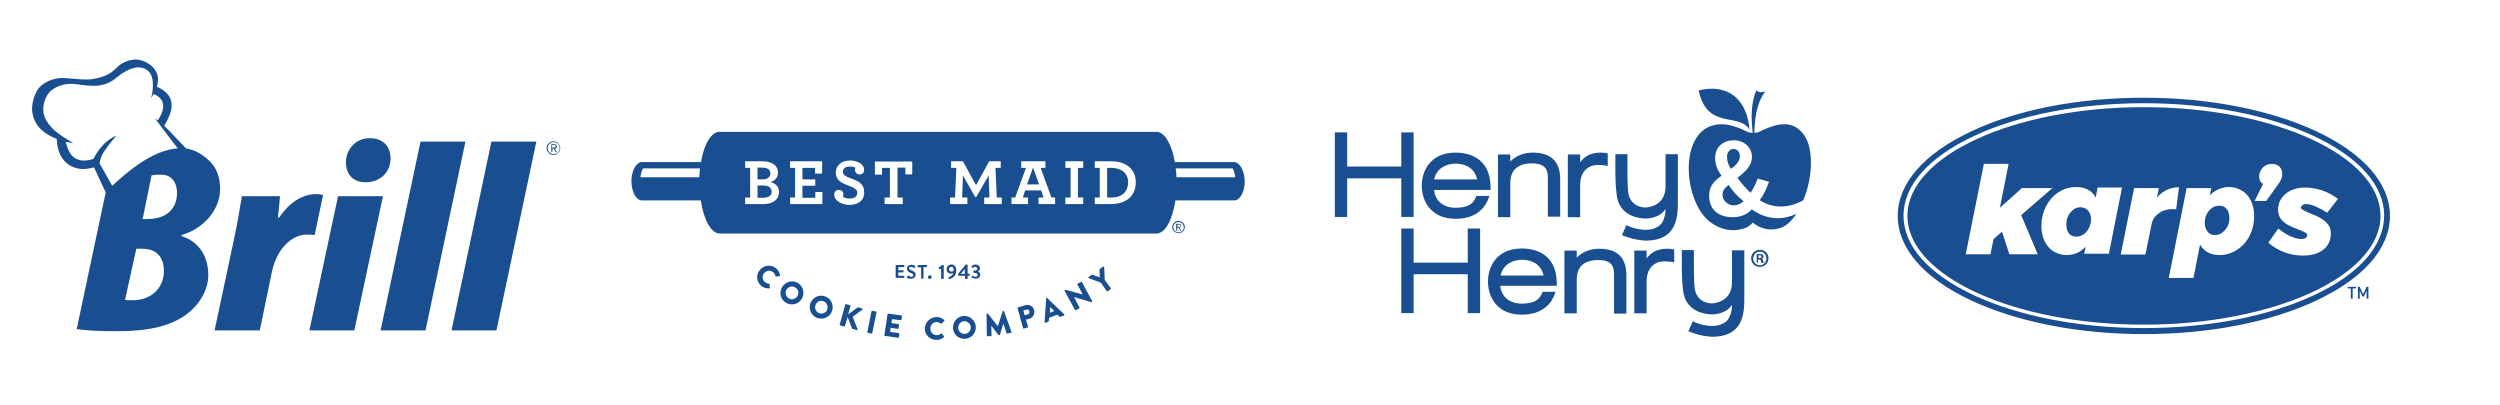 <?xml version="1.0" encoding="UTF-8"?>
<!-- Generator: Adobe Illustrator 27.9.0, SVG Export Plug-In . SVG Version: 6.00 Build 0)  -->
<svg xmlns="http://www.w3.org/2000/svg" xmlns:xlink="http://www.w3.org/1999/xlink" version="1.1" id="Layer_1" x="0px" y="0px" viewBox="0 0 951.8 154.2" style="enable-background:new 0 0 951.8 154.2;" xml:space="preserve">
<style type="text/css">
	.st0{fill:#194F90;}
	.st1{fill-rule:evenodd;clip-rule:evenodd;fill:#194F90;}
</style>
<g>
	<g>
		<path class="st0" d="M208.1,56.4c0-0.4,0.1-0.7,0.2-1c0.1-0.3,0.3-0.6,0.6-0.8c0.2-0.2,0.5-0.4,0.8-0.6c0.3-0.1,0.7-0.2,1-0.2    c0.4,0,0.7,0.1,1,0.2c0.3,0.1,0.6,0.3,0.8,0.6c0.2,0.2,0.4,0.5,0.6,0.8c0.1,0.3,0.2,0.7,0.2,1c0,0.4-0.1,0.7-0.2,1    c-0.1,0.3-0.3,0.6-0.6,0.8c-0.2,0.2-0.5,0.4-0.8,0.6s-0.7,0.2-1,0.2c-0.4,0-0.7-0.1-1-0.2s-0.6-0.3-0.8-0.6    c-0.2-0.2-0.4-0.5-0.6-0.8C208.2,57.1,208.1,56.8,208.1,56.4z M208.5,56.4c0,0.3,0.1,0.6,0.2,0.9c0.1,0.3,0.3,0.5,0.5,0.7    c0.2,0.2,0.4,0.4,0.7,0.5c0.3,0.1,0.6,0.2,0.9,0.2c0.3,0,0.6-0.1,0.9-0.2c0.3-0.1,0.5-0.3,0.7-0.5c0.2-0.2,0.4-0.4,0.5-0.7    c0.1-0.3,0.2-0.6,0.2-0.9c0-0.3-0.1-0.6-0.2-0.9c-0.1-0.3-0.3-0.5-0.5-0.7c-0.2-0.2-0.4-0.4-0.7-0.5c-0.3-0.1-0.6-0.2-0.9-0.2    c-0.3,0-0.6,0.1-0.9,0.2c-0.3,0.1-0.5,0.3-0.7,0.5c-0.2,0.2-0.4,0.4-0.5,0.7C208.6,55.8,208.5,56.1,208.5,56.4z M209.8,54.9h1.1    c0.4,0,0.6,0.1,0.8,0.2c0.2,0.1,0.3,0.4,0.3,0.7c0,0.3-0.1,0.5-0.2,0.6c-0.2,0.1-0.3,0.2-0.6,0.2l0.9,1.3h-0.5l-0.8-1.3h-0.5v1.3    h-0.4V54.9z M210.2,56.2h0.5c0.1,0,0.2,0,0.3,0c0.1,0,0.2,0,0.3-0.1c0.1,0,0.1-0.1,0.2-0.1s0.1-0.2,0.1-0.3c0-0.1,0-0.2-0.1-0.3    c0-0.1-0.1-0.1-0.2-0.1c-0.1,0-0.1-0.1-0.2-0.1c-0.1,0-0.2,0-0.2,0h-0.7V56.2z"></path>
	</g>
	<g>
		<g>
			<g>
				<path class="st0" d="M40.3,73c8.9-8.5,19.5-17.4,30.2-16.5c3.2,0.3,6.1,2,8.5,4.1c3.5,2.9,4.8,7,4.8,11.3      c0,8.5-6.9,15.4-14.7,17.6v0.4c7.5,2.3,10.2,8.8,10.2,14.8c0,5.9-3.6,11.5-8.3,15c-5.9,4.3-14,6.4-26.2,6.4      c-8.2,0-11.8-0.3-15.6-0.8L40.3,73z M47.6,114.2c0.9,0.1,2,0.1,3,0.1c6.9,0,11.8-4.6,11.8-11.1c0-5.3-2.8-8.5-8.2-8.5h-2.3      L47.6,114.2z M54.3,83.4H56c7.7,0,11.4-4.2,11.4-10c0-2.9-1.3-6.9-6.1-6.9c-1.2,0-2.5,0-3.6,0.3L54.3,83.4z"></path>
				<path class="st0" d="M81.7,125.8L89.1,91c1.2-5.4,2.1-11.1,3-16.3h14.5c-0.2,2.7-0.5,5.4-0.8,8.1h0.5c4.4-6.5,9.6-8.9,14-8.9      c1,0,1.8,0.1,2.7,0.3l-3.2,15.3c-0.6-0.1-2-0.2-2.9-0.2c-5.8,0-11.5,5.3-13.4,14.3l-4.6,22.2H81.7z"></path>
				<path class="st0" d="M117.8,125.8l10.9-51.1h17.1l-10.9,51.1H117.8z M131.7,61.7c0-4.2,3.2-9.1,9.1-9.1c5.4,0,7.9,3.6,7.9,7.6      c0,5.9-4.5,9.2-9.4,9.2C133.9,69.4,131.7,65.9,131.7,61.7z"></path>
				<path class="st0" d="M144.9,125.8l15.2-71.9h17.1l-15.2,71.9H144.9z"></path>
				<path class="st0" d="M171.9,125.8l15.2-71.9h17.1L189,125.8H171.9z"></path>
			</g>
			<g>
				<g>
					<path class="st1" d="M71.2,56.9l-4.3-4.5c-1.7-1.8-3.2-3.4-4.4-4.5c1.7-2.8,2.6-5,2.8-6.8c0.4-3.7-1.5-6.3-5.6-8.1       c1-3.1,0.4-5.6-1.8-7.7c-0.7-0.7-1.5-1.2-2.5-1.7l-1.2-0.5c-2.7-0.9-5.3-0.4-8.3,1.4c-0.6,0.4-1.1,1-1.9,1.7       c-0.7,0.6-1.3,1.1-1.7,1.4c-1.4,1-3.6,1.9-6.5,2.4c-1.3,0.3-3.1,0.3-5.1,0.2l-5-0.4c-2-0.2-3.7-0.1-5,0.3       c-1.8,0.4-3.4,1.2-4.9,2.4c-0.9,0.7-1.7,1.8-2.4,3.4c-0.8,1.9-1.2,3.7-1.2,5.7c0.1,2.2,0.8,4.3,2.1,6.2c1.6,2.1,4,3.8,7.3,5.1       c0.2,4.8,1.8,8,4.7,9.9c2.7,1.7,5.8,2,9.5,0.9c2.2,4.9,3.8,8.2,4.6,9.8 M57.5,37.4l1-1.6c4.2,1.7,4.8,5.1,1.6,10l-1.1-0.7       l8.9,11.7c-3.2-0.2-7.5,1.7-13.3,5.5c-3.8,2.5-7.7,5.4-11.6,8.9l-5.1-9c0.2-1.8,1-3.7,2.5-5.6c0.4-0.7,1.8-2.4,3.9-5       c-3.9,1.8-6.7,4.8-8.7,8.9c-4,1.3-7,0.6-8.8-2c-0.5-0.8-1-1.8-1.3-2.9L25,54l2.9,0.5l-3.7-2.3c-1.8-1.2-3.3-2.3-4.4-3.5       c-3.4-3.5-4.2-7.2-2.4-11.3c0.8-2,2.3-3.4,4.5-4.4c2.3-1,4.8-1.3,7.5-0.9c3.3,0.5,6,0.7,7.8,0.5c2.8-0.3,5.2-1.3,7.2-3.1       c4.5-3.6,8.2-4.7,11-3.2c2,1,2.9,3.2,2.8,6.4C58.2,34.5,57.9,36,57.5,37.4"></path>
				</g>
			</g>
		</g>
	</g>
</g>
<g>
	<g>
		<g>
			<path class="st0" d="M341,101c0-0.1,0.1-0.1,0.1-0.1h3.1c0.1,0,0.1,0.1,0.1,0.1v0.6c0,0.1-0.1,0.1-0.1,0.1H342v1.2h1.9     c0.1,0,0.1,0.1,0.1,0.1v0.6c0,0.1-0.1,0.1-0.1,0.1H342v1.3h2.2c0.1,0,0.1,0.1,0.1,0.1v0.6c0,0.1-0.1,0.1-0.1,0.1h-3.1     c-0.1,0-0.1-0.1-0.1-0.1V101z"></path>
			<path class="st0" d="M345.3,105.7c-0.1-0.1-0.1-0.1,0-0.2l0.3-0.5c0.1-0.1,0.2-0.1,0.3-0.1c0.3,0.2,0.7,0.5,1.1,0.5     c0.4,0,0.7-0.3,0.7-0.6c0-0.4-0.3-0.7-1-0.9c-0.7-0.3-1.4-0.7-1.4-1.6c0-0.7,0.5-1.5,1.7-1.5c0.8,0,1.4,0.4,1.5,0.5     c0.1,0,0.1,0.2,0,0.2l-0.3,0.4c-0.1,0.1-0.2,0.2-0.3,0.1c-0.3-0.2-0.6-0.4-1.1-0.4c-0.4,0-0.7,0.2-0.7,0.5c0,0.4,0.3,0.6,0.9,0.8     c0.7,0.3,1.6,0.7,1.6,1.7c0,0.8-0.7,1.5-1.7,1.5C346,106.3,345.5,105.9,345.3,105.7z"></path>
			<path class="st0" d="M350.7,101.8h-1.2c-0.1,0-0.1-0.1-0.1-0.1V101c0-0.1,0.1-0.1,0.1-0.1h3.3c0.1,0,0.1,0.1,0.1,0.1v0.6     c0,0.1-0.1,0.1-0.1,0.1h-1.2v4.3c0,0.1-0.1,0.1-0.1,0.1h-0.7c-0.1,0-0.1-0.1-0.1-0.1V101.8z"></path>
			<path class="st0" d="M354,104.8c0.4,0,0.7,0.3,0.7,0.7c0,0.4-0.3,0.7-0.7,0.7c-0.4,0-0.7-0.3-0.7-0.7     C353.2,105.2,353.6,104.8,354,104.8z"></path>
			<path class="st0" d="M358.3,102.3l-0.7,0.2c-0.1,0-0.2,0-0.2-0.1l0-0.4c0-0.1,0-0.1,0.1-0.2l1-0.8c0.1-0.1,0.2-0.1,0.3-0.1h0.4     c0.1,0,0.1,0.1,0.1,0.1v5c0,0.1-0.1,0.2-0.1,0.2h-0.7c-0.1,0-0.2-0.1-0.2-0.2V102.3z"></path>
			<path class="st0" d="M361.2,105.5c0.4-0.1,1.5-0.6,1.7-1.5c-0.1,0.1-0.5,0.2-0.9,0.2c-0.8,0-1.6-0.6-1.6-1.7c0-1,0.8-1.8,1.8-1.8     c1.2,0,1.9,1,1.9,2.2c0,2.3-1.9,3.2-2.6,3.4c-0.1,0-0.2,0-0.2-0.1l-0.2-0.5C361,105.7,361.1,105.6,361.2,105.5z M363.1,102.8     c0-0.5-0.3-1.2-0.9-1.2c-0.5,0-0.9,0.4-0.9,0.9c0,0.5,0.4,0.9,0.9,0.9C362.7,103.5,363,103.1,363.1,102.8z"></path>
			<path class="st0" d="M364.8,104.9v-0.5c0-0.1,0-0.2,0.1-0.3l2.7-3.3c0.1-0.1,0.1-0.1,0.2-0.1h0.4c0.1,0,0.2,0.1,0.2,0.2v3.3h0.6     c0.1,0,0.2,0.1,0.2,0.1v0.5c0,0.1-0.1,0.2-0.2,0.2h-0.6l0,1c0,0.1-0.1,0.2-0.2,0.2h-0.6c-0.1,0-0.2-0.1-0.2-0.2v-1h-2.4     C364.8,105.1,364.8,105,364.8,104.9z M365.8,104.3h1.5v-1.9h0L365.8,104.3L365.8,104.3z"></path>
			<path class="st0" d="M369.8,105.4l0.4-0.4c0.1-0.1,0.1-0.1,0.2,0c0.2,0.2,0.5,0.4,1,0.4c0.5,0,0.8-0.3,0.8-0.7     c0-0.5-0.4-0.8-1.1-0.8h-0.4c-0.1,0-0.1-0.1-0.1-0.2v-0.5c0-0.1,0.1-0.2,0.1-0.2h0.4c0.6,0,1-0.3,1-0.7c0-0.4-0.4-0.7-0.8-0.7     c-0.4,0-0.7,0.2-0.8,0.4c-0.1,0.1-0.1,0.1-0.2,0l-0.4-0.4c-0.1-0.1-0.1-0.1,0-0.2c0.2-0.3,0.7-0.7,1.5-0.7c0.9,0,1.7,0.6,1.7,1.4     c0,0.7-0.5,1-0.8,1.2v0c0.4,0.2,0.9,0.6,0.9,1.3c0,0.9-0.7,1.5-1.8,1.5c-1,0-1.4-0.5-1.6-0.7     C369.7,105.5,369.7,105.4,369.8,105.4z"></path>
		</g>
		<g>
			<g>
				<path class="st0" d="M290.5,70.6h-2.1v4.7h2.2c1.9,0,3.2-0.8,3.2-2.4C293.7,71.4,292.6,70.6,290.5,70.6z"></path>
			</g>
			<g>
				<path class="st0" d="M293.3,66c0-1.4-1.1-2.2-3.1-2.2h-1.8v4.5h1.9C292.2,68.3,293.3,67.4,293.3,66z"></path>
			</g>
			<g>
				<polygon class="st0" points="391,70.2 395.6,70.2 393.3,63.8     "></polygon>
			</g>
			<g>
				<path class="st0" d="M422.9,63.9h-1.4v11.3h1.6c4.2,0,6.4-2.3,6.4-5.8C429.5,65.9,426.9,63.9,422.9,63.9z"></path>
			</g>
			<g>
				<path class="st0" d="M469.8,61.7h-22.5c-1.2-6.8-3.9-11.5-7-11.5H273.9c-3.1,0-5.9,4.7-7,11.5h-22.5c-2.2,0-4,3.3-4,7.3      c0,4,1.8,7.3,4,7.3h22.4c1.1,7.3,3.9,12.6,7.2,12.6h166.3c3.3,0,6.1-5.2,7.2-12.6h22.4c2.2,0,4-3.3,4-7.3      C473.8,65,472,61.7,469.8,61.7z M266.2,67.5h-22.4c0.2-1.3,0.5-2.5,1-3.4h21.7C266.4,65.2,266.3,66.4,266.2,67.5z M290.5,77.7      h-6.8v-2.5h1.9V63.9h-1.9v-2.5h6.5c4,0,6,1.8,6,4.3c0,1.9-1.2,3.1-2.8,3.6c2,0.6,3.2,1.8,3.2,3.8      C296.6,75.9,294.4,77.7,290.5,77.7z M313,77.7h-12.2v-2.5h1.9V63.9h-1.9v-2.5H313v4.7h-2.7v-2.2h-4.8v4.4h4.9v2.4h-4.9v4.6h4.9      v-2.2h2.7V77.7z M323.4,78c-3.2,0-5.8-1.8-5.8-3.8c0-1.2,0.7-1.9,1.7-1.9c1.1,0,1.8,0.8,1.8,1.6c0,0.4-0.1,0.7-0.2,1      c0.6,0.4,1.5,0.7,2.6,0.7c1.8,0,2.9-0.8,2.9-2.2c0-1.3-1.4-2-3-2.6c-3-1.1-5.2-2.1-5.2-5.1c0-2.6,2.1-4.6,5.4-4.6      c3.1,0,5.4,1.6,5.4,3.5c0,1.2-0.7,1.8-1.7,1.8c-1.1,0-1.8-0.8-1.8-1.7c0-0.4,0.1-0.6,0.2-0.8c-0.4-0.3-1.1-0.5-2.2-0.5      c-1.6,0-2.6,0.8-2.6,2c0,1.3,1.4,1.9,3,2.5c2.9,1,5.1,2.1,5.1,5.1C329.2,76.3,326.8,78,323.4,78z M347.4,66.4h-2.7v-2.6h-3v11.4      h2v2.5h-6.9v-2.5h2V63.9h-3v2.6h-2.7v-5h14.2V66.4z M381.4,77.7h-6.7v-2.5h2l-0.3-8.4l-4.7,8.2h-0.4l-4.7-8.2l-0.3,8.4h2v2.5      h-6.6v-2.5h1.9l0.5-11.3h-2v-2.5h4.5l5,9.1l5-9.1h4.4v2.5h-2l0.5,11.3h1.9V77.7z M401.7,77.7h-6.3v-2.5h1.9l-0.9-2.7h-6.1      l-0.9,2.7h2v2.5h-6.3v-2.5h1.4l4.1-11.3h-1.8v-2.5h9.2v2.5h-1.8l4.1,11.3h1.4V77.7z M412.4,63.9h-2v11.3h2v2.5h-6.8v-2.5h2V63.9      h-2v-2.5h6.8V63.9z M422.7,77.7h-5.9v-2.5h1.9V63.9h-1.9v-2.5h6.2c5.9,0,9.4,3.1,9.4,8C432.4,74.4,429.1,77.7,422.7,77.7z       M447.9,67.5c0-1.2-0.1-2.3-0.3-3.4h21.7c0.5,0.9,0.8,2.1,1,3.4H447.9z"></path>
			</g>
		</g>
		<g>
			<path class="st0" d="M295.4,102.1c0.9,0.8,1.4,1.6,1.6,2.7c0,0.1-0.1,0.3-0.2,0.3l-1.4,0.2c-0.1,0-0.2-0.1-0.2-0.2     c-0.1-0.7-0.4-1.1-0.9-1.5c-1.1-0.9-2.6-0.6-3.4,0.4c-0.8,1-0.8,2.5,0.3,3.4c0.5,0.4,1.1,0.6,1.6,0.6c0.1,0,0.2,0.1,0.2,0.2     l0.1,1.4c0,0.1-0.1,0.2-0.2,0.2c-1.1,0.1-2.2-0.3-3-0.9c-1.9-1.5-2.2-4.3-0.6-6.1C290.8,100.9,293.5,100.6,295.4,102.1z"></path>
			<path class="st0" d="M303.7,107.7c2.1,1.2,2.8,3.9,1.6,6c-1.2,2.1-3.9,2.8-6,1.6c-2.1-1.2-2.8-3.8-1.6-5.9     C299,107.2,301.6,106.5,303.7,107.7z M300.3,113.6c1.2,0.7,2.6,0.3,3.3-0.9c0.7-1.2,0.3-2.7-0.9-3.3c-1.1-0.7-2.6-0.2-3.3,0.9     C298.8,111.5,299.2,112.9,300.3,113.6z"></path>
			<path class="st0" d="M314.3,112.9c2.2,0.9,3.3,3.4,2.4,5.7c-0.9,2.2-3.4,3.3-5.7,2.4c-2.2-0.9-3.3-3.4-2.4-5.7     C309.6,113,312.1,112,314.3,112.9z M311.8,119.2c1.2,0.5,2.7-0.1,3.1-1.3c0.5-1.2-0.1-2.7-1.3-3.2c-1.2-0.5-2.6,0.1-3.1,1.4     C310,117.2,310.6,118.7,311.8,119.2z"></path>
			<path class="st0" d="M321.8,116c0-0.2,0.2-0.2,0.4-0.2l1.4,0.4c0.2,0,0.2,0.2,0.2,0.4l-0.9,3.1l3.5-2.6c0.1,0,0.2-0.1,0.3-0.1     l1.5,0.4c0.2,0.1,0.3,0.4,0.1,0.5l-3.7,2.7l1.9,4.7c0.1,0.2-0.1,0.4-0.3,0.4l-1.6-0.5c-0.1,0-0.2-0.1-0.2-0.1l-1.7-4.4l-1,3.4     c0,0.2-0.2,0.2-0.4,0.2l-1.4-0.4c-0.2,0-0.2-0.2-0.2-0.4L321.8,116z"></path>
			<path class="st0" d="M331.8,118.5c0-0.1,0.2-0.2,0.3-0.2l1.4,0.3c0.1,0,0.2,0.2,0.2,0.3l-1.6,7.9c0,0.1-0.2,0.2-0.3,0.2l-1.4-0.3     c-0.1,0-0.2-0.2-0.2-0.3L331.8,118.5z"></path>
			<path class="st0" d="M337.9,119.6c0-0.1,0.1-0.2,0.3-0.2l5,0.7c0.1,0,0.2,0.1,0.2,0.3l-0.2,1.3c0,0.1-0.1,0.2-0.3,0.2l-3.3-0.4     l-0.2,1.5l2.7,0.4c0.1,0,0.2,0.1,0.2,0.3l-0.2,1.3c0,0.1-0.1,0.2-0.3,0.2l-2.7-0.4l-0.2,1.6l3.3,0.4c0.1,0,0.2,0.1,0.2,0.3     l-0.2,1.3c0,0.1-0.1,0.2-0.3,0.2l-5-0.7c-0.1,0-0.2-0.1-0.2-0.3L337.9,119.6z"></path>
			<path class="st0" d="M356.6,120.7c1.2,0,2.1,0.4,2.9,1.2c0.1,0.1,0.1,0.2,0,0.3l-1,1c-0.1,0.1-0.2,0.1-0.3,0     c-0.5-0.4-1-0.6-1.6-0.6c-1.4,0-2.4,1.1-2.4,2.5c0,1.3,1,2.5,2.4,2.5c0.7,0,1.2-0.2,1.6-0.6c0.1-0.1,0.2-0.1,0.3,0l0.9,1     c0.1,0.1,0.1,0.2,0,0.3c-0.8,0.8-1.9,1.2-3,1.1c-2.4,0-4.4-2-4.3-4.4C352.2,122.6,354.2,120.7,356.6,120.7z"></path>
			<path class="st0" d="M366.8,120.3c2.4-0.2,4.5,1.6,4.7,4c0.2,2.4-1.6,4.5-4,4.7c-2.4,0.2-4.5-1.6-4.7-4     C362.7,122.6,364.4,120.5,366.8,120.3z M367.4,127.1c1.3-0.1,2.3-1.3,2.2-2.6c-0.1-1.3-1.3-2.3-2.6-2.2c-1.3,0.1-2.3,1.3-2.2,2.6     C364.9,126.2,366,127.2,367.4,127.1z"></path>
			<path class="st0" d="M375.6,119.6c0-0.1,0.1-0.2,0.2-0.2l0.2,0c0.1,0,0.2,0,0.2,0.1l3.7,4.7l0,0l1.8-5.6c0-0.1,0.1-0.1,0.2-0.2     l0.2,0c0.1,0,0.2,0,0.2,0.2l2.8,7.8c0.1,0.2,0,0.3-0.2,0.3l-1.4,0.3c-0.1,0-0.2-0.1-0.3-0.2l-1.2-3.6l0,0l-1.3,4.2     c0,0.1-0.1,0.2-0.2,0.2l-0.2,0c-0.1,0-0.2,0-0.2-0.1l-2.7-3.5l0,0l0.1,3.8c0,0.1-0.1,0.2-0.2,0.2L376,128c-0.1,0-0.3-0.1-0.3-0.2     L375.6,119.6z"></path>
			<path class="st0" d="M387.4,117.3c0-0.1,0-0.2,0.2-0.3l2.8-0.8c1.5-0.4,2.9,0.4,3.3,1.8c0.4,1.4-0.3,2.9-1.9,3.4l-1.2,0.3     l0.8,2.7c0,0.1,0,0.3-0.2,0.3l-1.4,0.4c-0.1,0-0.3,0-0.3-0.2L387.4,117.3z M391.3,119.7c0.5-0.1,0.7-0.6,0.6-1.2     c-0.1-0.5-0.6-0.8-1.1-0.6l-1.2,0.3l0.5,1.8L391.3,119.7z"></path>
			<path class="st0" d="M397.7,122.6l0.6-9c0-0.1,0.1-0.2,0.1-0.2l0.1,0c0.1,0,0.2,0,0.2,0.1l6.5,6.2c0.1,0.1,0.1,0.3-0.1,0.4     l-1.3,0.5c-0.2,0.1-0.3,0-0.5-0.1l-0.8-0.7l-3.1,1.2l-0.1,1.1c0,0.2-0.1,0.3-0.3,0.4l-1.2,0.5     C397.9,122.9,397.7,122.7,397.7,122.6z M401.4,118.4l-1.6-1.5l0,0l-0.1,2.2L401.4,118.4z"></path>
			<path class="st0" d="M405.3,110.8c-0.1-0.1,0-0.2,0.1-0.3l0.2-0.1c0.1-0.1,0.2,0,0.4,0l6.2,1.7l0,0l-2-3.8     c-0.1-0.1,0-0.2,0.1-0.3l1.3-0.7c0.1-0.1,0.3,0,0.3,0.1l3.9,7.2c0.1,0.1,0,0.2-0.1,0.3l-0.1,0.1c-0.1,0.1-0.2,0.1-0.3,0l-6.4-1.9     l0,0l2.1,4c0.1,0.1,0,0.2-0.1,0.3l-1.3,0.7c-0.1,0.1-0.3,0-0.3-0.1L405.3,110.8z"></path>
			<path class="st0" d="M419.1,107.6l-4.6-1.7c-0.2-0.1-0.2-0.3-0.1-0.4l1.3-0.9c0.1-0.1,0.2,0,0.2,0l2.8,1l-0.1-3     c0-0.1,0-0.1,0.1-0.2l1.3-0.9c0.2-0.1,0.3,0,0.4,0.2l0.2,4.9l2.3,3.1c0.1,0.1,0,0.2,0,0.3l-1.2,0.9c-0.1,0.1-0.2,0-0.3,0     L419.1,107.6z"></path>
		</g>
	</g>
	<g>
		<path class="st0" d="M446.3,86.5c0-0.3,0.1-0.7,0.2-0.9c0.1-0.3,0.3-0.5,0.5-0.8c0.2-0.2,0.5-0.4,0.8-0.5c0.3-0.1,0.6-0.2,0.9-0.2    c0.3,0,0.6,0.1,0.9,0.2c0.3,0.1,0.5,0.3,0.8,0.5c0.2,0.2,0.4,0.5,0.5,0.7c0.1,0.3,0.2,0.6,0.2,0.9c0,0.3-0.1,0.7-0.2,0.9    c-0.1,0.3-0.3,0.5-0.5,0.8c-0.2,0.2-0.5,0.4-0.8,0.5c-0.3,0.1-0.6,0.2-0.9,0.2c-0.3,0-0.6-0.1-0.9-0.2c-0.3-0.1-0.5-0.3-0.8-0.5    c-0.2-0.2-0.4-0.5-0.5-0.7C446.3,87.2,446.3,86.9,446.3,86.5z M446.7,86.5c0,0.3,0.1,0.5,0.2,0.8c0.1,0.2,0.2,0.5,0.4,0.6    c0.2,0.2,0.4,0.3,0.6,0.4c0.2,0.1,0.5,0.2,0.8,0.2c0.3,0,0.5-0.1,0.8-0.2c0.2-0.1,0.5-0.2,0.6-0.4c0.2-0.2,0.3-0.4,0.4-0.6    c0.1-0.2,0.2-0.5,0.2-0.8c0-0.3-0.1-0.5-0.2-0.8c-0.1-0.2-0.2-0.5-0.4-0.6c-0.2-0.2-0.4-0.3-0.6-0.4c-0.2-0.1-0.5-0.2-0.8-0.2    c-0.3,0-0.5,0.1-0.8,0.2c-0.2,0.1-0.5,0.2-0.6,0.4c-0.2,0.2-0.3,0.4-0.4,0.6C446.7,86,446.7,86.3,446.7,86.5z M447.8,85.2h1    c0.3,0,0.6,0.1,0.7,0.2c0.2,0.1,0.2,0.3,0.2,0.6c0,0.2-0.1,0.4-0.2,0.5c-0.1,0.1-0.3,0.2-0.5,0.2l0.8,1.2h-0.4l-0.7-1.2h-0.5v1.2    h-0.4V85.2z M448.2,86.4h0.5c0.1,0,0.2,0,0.3,0c0.1,0,0.2,0,0.2-0.1c0.1,0,0.1-0.1,0.2-0.1s0.1-0.1,0.1-0.3c0-0.1,0-0.2-0.1-0.2    c0-0.1-0.1-0.1-0.1-0.1c-0.1,0-0.1,0-0.2-0.1c-0.1,0-0.1,0-0.2,0h-0.6V86.4z"></path>
	</g>
</g>
<g>
	<g>
		<path class="st1" d="M646.7,34.4c10.4-2.5,18.3,2.5,19.4,15C662,42.6,650,49.7,646.7,34.4z"></path>
		<path class="st0" d="M658.1,70.4c-1.3,1.1-2.3,1.9-2.3,3.8c0,2.1,2,4,4.2,4c1.4,0,2.8-0.6,3.8-1.6    C661.5,74.8,659.6,72.7,658.1,70.4z"></path>
		<path class="st0" d="M667,79.7c-1.9,2-4.4,3-7.2,3c-5.3,0-9.1-2.6-9.1-8.3c0-3.5,2-5.6,4.7-7.5c-1.6-2.3-2.4-4.1-2.4-6.9    c0-4,3-6.6,7.2-6.6c3.8,0,6.8,2.8,6.8,6.3c0,3.7-2.9,5.9-5.5,8c1.5,2.1,3.2,4.1,5,5.7c1.1-1.7,2-3.5,2.7-5.4l4.3,1.2    c-0.9,2.4-1.9,4.8-3.5,7c0,0,6.7,5.4,16.5,0.1c0.5-1.1,0.8-2.2,1.2-3.2c1.7-5.4,2.3-11.6,1.2-16.8c-1.1-5-4.5-9-9.5-9    c-1.4,0-3,0.2-4.9,0.9c-0.6,0.2-1.2,0.4-1.7,0.6c-1,0.4-2.1,0.9-3.3,1.5c-0.5,0.2-1,0.3-1.6,0.3c0.2-5.2,0.7-11.2,4.2-15.8    c-1.3,0.4-2.4,0.5-3.4-0.4c-2.2,4.9-2,10.9-1.4,16.2c-0.7,0-1.3-0.2-1.8-0.3c-1.2-0.6-2.3-1.1-3.3-1.5c-0.5-0.2-1.1-0.4-1.7-0.6    c-1.9-0.6-3.5-0.9-4.9-0.9c-16.5-0.1-15.3,27.5-5.4,36.5c0,0,6.6,6.4,15,2.7c0.3-0.2,1.5-0.9,2.1-1.8c0.6,0.5,1,0.8,1.5,1.1    c1.5,0.9,4.6,2.2,8.3,1.2c0.7-0.2,1.4-0.4,2.1-0.8c0,0,0.1,0,0.1-0.1c0,0,0,0,0,0c1.8-1,3.3-2.7,4.6-4.7    C674.4,86,667,79.7,667,79.7z"></path>
		<path class="st0" d="M662.4,59.6c0-1.6-0.8-2.9-2.5-2.9c-1.1,0-2.4,1.1-2.4,3c0,1.7,0.6,3.2,1.5,4.6    C660.7,63.1,662.4,61.4,662.4,59.6z"></path>
		<polygon class="st0" points="558.8,100 538.2,100 538.2,87 533.5,87 533.5,119.2 538.2,119.2 538.2,104.4 558.8,104.4     558.8,119.2 563.5,119.2 563.5,87 558.8,87   "></polygon>
		<path class="st0" d="M608.8,94.7c-3.7,0-6.7,1.5-8.5,3.4v-2.7h-4.7v23.9h4.7v-12.9c0-4.9,2.8-7.4,8.3-7.4c4.1,0,5.9,1.6,5.9,5.2    v15.2h4.7v-14.6C619.2,98,615.7,94.7,608.8,94.7z"></path>
		<path class="st0" d="M634.7,94.7c-4.1,0-6.4,1.7-7.8,3.7v-3h-4.7v23.9h4.7v-12.1c0-5.7,3.5-7.7,6.8-7.7c0.9,0,1.8,0.1,2.8,0.2    l0.9,0.2V95l-0.6-0.1C636.1,94.7,635.6,94.7,634.7,94.7z"></path>
		<path class="st0" d="M659.4,116c-2.3,3.9-7.8,3.7-7.8,3.7c-5.9-0.3-10.1-3.2-10.8-9c-0.4-3.1-0.5-6.2-0.5-9.3l0-6.2h4.6    c0,0,0,1.1,0,1.6c0,1.2,0,2.4,0,3.6c0,2.7,0,5.5,0.2,8.3c0.3,7,6.6,6.8,6.6,6.8s7.8,0,7.7-8.2V95.3h4.7v18.6    c0,4.2-0.4,8.6-3.5,11.5c-0.8,0.7-2.8,2.6-8,2.8c0,0-4.4,0.2-9.8-2.1l1.7-3.8c0,0,3.4,1.9,7.9,1.8c1.6-0.1,3.8-0.6,5.3-2.2    C657.7,121.8,659.4,120.1,659.4,116z"></path>
		<polygon class="st0" points="533.5,63.4 512.9,63.4 512.9,50.4 508.2,50.4 508.2,82.6 512.9,82.6 512.9,67.9 533.5,67.9     533.5,82.6 538.2,82.6 538.2,50.4 533.5,50.4   "></polygon>
		<path class="st0" d="M583.5,58.1c-3.7,0-6.7,1.5-8.5,3.4v-2.7h-4.7v23.9h4.7V69.7c0-4.9,2.8-7.5,8.3-7.5c4.1,0,6,1.6,6,5.2v15.1    h4.7V68C593.9,61.4,590.4,58.1,583.5,58.1z"></path>
		<path class="st0" d="M609.4,58.1c-4.1,0-6.4,1.7-7.8,3.7v-3h-4.7v23.9h4.7V70.5c0-5.7,3.5-7.7,6.8-7.7c0.9,0,1.8,0.1,2.8,0.2    l0.9,0.2v-4.8l-0.6-0.1C610.8,58.2,610.3,58.1,609.4,58.1z"></path>
		<path class="st0" d="M634.1,79.5c-2.3,3.9-7.8,3.7-7.8,3.7c-5.9-0.3-10.1-3.2-10.8-9c-0.4-3.1-0.5-6.2-0.5-9.3l0-6.2h4.6    c0,0,0,1.1,0,1.6c0,1.2,0,2.4,0,3.6c0,2.7,0,5.5,0.2,8.3c0.3,7,6.6,6.8,6.6,6.8s7.8,0,7.7-8.2V58.7h4.7v18.6    c0,4.2-0.4,8.6-3.5,11.5c-0.8,0.7-2.8,2.6-8,2.8c0,0-4.4,0.2-9.8-2.1l1.7-3.8c0,0,3.4,1.9,7.9,1.8c1.6-0.1,3.8-0.6,5.3-2.2    C632.4,85.2,634.1,83.5,634.1,79.5z"></path>
		<path class="st0" d="M562.1,74.6c-1.1,3.2-3.4,4.5-8,4.5c-4.6,0-7.8-2.7-8.1-6.8h21.5v-0.8c0-12.1-9.3-13.4-13.3-13.4    c-9.5,0-12.9,6.8-12.9,12.6c0,5.8,3.4,12.6,12.9,12.6c8.7,0,11.7-5.2,12.7-8.3l0.1-0.4H562.1z M554.2,62.3c2.1,0,6.9,0.6,8.2,6    H546C547,63.9,550.8,62.3,554.2,62.3z"></path>
		<path class="st0" d="M587.3,111.1c-1.1,3.2-3.4,4.5-8,4.5c-4.6,0-7.8-2.7-8.1-6.8h21.5V108c0-12.1-9.3-13.4-13.3-13.4    c-9.5,0-12.9,6.8-12.9,12.6c0,5.8,3.4,12.6,12.9,12.6c8.7,0,11.7-5.2,12.7-8.3l0.1-0.4H587.3z M579.5,98.9c2.1,0,6.9,0.6,8.2,6    h-16.4C572.3,100.5,576.1,98.9,579.5,98.9z"></path>
	</g>
	<path class="st0" d="M670,95.1c1.9,0,3.3,1.4,3.3,3.2c0,1.8-1.4,3.3-3.3,3.3c-1.9,0-3.3-1.4-3.3-3.3   C666.7,96.6,668.1,95.1,670,95.1L670,95.1z M670,95.8c-1.4,0-2.5,1.2-2.5,2.6c0,1.4,1.1,2.6,2.5,2.6c1.4,0,2.5-1.2,2.5-2.6   C672.5,96.9,671.4,95.8,670,95.8L670,95.8z M669.5,100h-0.7v-3.2c0.3-0.1,0.7-0.1,1.2-0.1c0.6,0,0.9,0.1,1.1,0.3   c0.2,0.1,0.3,0.4,0.3,0.7c0,0.4-0.3,0.7-0.7,0.8v0c0.3,0.1,0.5,0.4,0.6,0.8c0.1,0.5,0.2,0.7,0.2,0.8h-0.8c-0.1-0.1-0.2-0.4-0.3-0.8   c-0.1-0.4-0.3-0.5-0.7-0.5h-0.4V100z M669.5,98.2h0.4c0.4,0,0.7-0.1,0.7-0.5c0-0.3-0.2-0.5-0.7-0.5c-0.2,0-0.3,0-0.4,0V98.2z"></path>
</g>
<g>
	<path class="st0" d="M795,80.2c-0.7-0.8-1.7-1.3-2.9-1.3c-1,0-1.9,0.3-2.7,0.9c-0.8,0.6-1.5,1.4-2,2.4c-0.5,1-0.7,2.1-0.7,3.3   c0,1.4,0.3,2.5,1,3.4c0.7,0.8,1.6,1.2,2.8,1.2c1,0,1.9-0.3,2.8-0.9c0.9-0.6,1.5-1.4,2-2.4c0.5-1,0.7-2.1,0.7-3.3   C796.1,82.1,795.7,81,795,80.2z M795,80.2c-0.7-0.8-1.7-1.3-2.9-1.3c-1,0-1.9,0.3-2.7,0.9c-0.8,0.6-1.5,1.4-2,2.4   c-0.5,1-0.7,2.1-0.7,3.3c0,1.4,0.3,2.5,1,3.4c0.7,0.8,1.6,1.2,2.8,1.2c1,0,1.9-0.3,2.8-0.9c0.9-0.6,1.5-1.4,2-2.4   c0.5-1,0.7-2.1,0.7-3.3C796.1,82.1,795.7,81,795,80.2z M795,80.2c-0.7-0.8-1.7-1.3-2.9-1.3c-1,0-1.9,0.3-2.7,0.9   c-0.8,0.6-1.5,1.4-2,2.4c-0.5,1-0.7,2.1-0.7,3.3c0,1.4,0.3,2.5,1,3.4c0.7,0.8,1.6,1.2,2.8,1.2c1,0,1.9-0.3,2.8-0.9   c0.9-0.6,1.5-1.4,2-2.4c0.5-1,0.7-2.1,0.7-3.3C796.1,82.1,795.7,81,795,80.2z M847.7,79.5c-0.7-0.8-1.6-1.2-2.8-1.2   c-1,0-1.9,0.3-2.8,0.9c-0.8,0.6-1.5,1.4-2,2.4c-0.5,1-0.7,2.1-0.7,3.3c0,1.4,0.4,2.5,1.1,3.3c0.7,0.8,1.7,1.2,2.9,1.2   c1,0,1.9-0.3,2.7-0.9c0.8-0.6,1.5-1.4,2-2.4c0.5-1,0.7-2.1,0.7-3.3C848.7,81.5,848.4,80.3,847.7,79.5z M847.7,79.5   c-0.7-0.8-1.6-1.2-2.8-1.2c-1,0-1.9,0.3-2.8,0.9c-0.8,0.6-1.5,1.4-2,2.4c-0.5,1-0.7,2.1-0.7,3.3c0,1.4,0.4,2.5,1.1,3.3   c0.7,0.8,1.7,1.2,2.9,1.2c1,0,1.9-0.3,2.7-0.9c0.8-0.6,1.5-1.4,2-2.4c0.5-1,0.7-2.1,0.7-3.3C848.7,81.5,848.4,80.3,847.7,79.5z    M795,80.2c-0.7-0.8-1.7-1.3-2.9-1.3c-1,0-1.9,0.3-2.7,0.9c-0.8,0.6-1.5,1.4-2,2.4c-0.5,1-0.7,2.1-0.7,3.3c0,1.4,0.3,2.5,1,3.4   c0.7,0.8,1.6,1.2,2.8,1.2c1,0,1.9-0.3,2.8-0.9c0.9-0.6,1.5-1.4,2-2.4c0.5-1,0.7-2.1,0.7-3.3C796.1,82.1,795.7,81,795,80.2z    M877.1,80.1c0.5,0.3,1.4,0.7,2.6,1.2c1.6,0.6,2.9,1.2,3.9,1.8c1,0.6,1.9,1.3,2.7,2.3c0.8,1,1.1,2.1,1.1,3.6c0,1.6-0.4,3.1-1.3,4.4   c-0.9,1.3-2.1,2.2-3.7,2.9c-1.6,0.7-3.4,1-5.5,1c-2.5,0-4.9-0.4-7.3-1.3c-2.3-0.9-4.3-2.1-6-3.6l3.8-5.4c1.5,1.2,3,2.2,4.5,2.9   c1.6,0.7,3,1.1,4.3,1.1c0.7,0,1.3-0.1,1.6-0.4c0.4-0.3,0.6-0.6,0.6-1.1c0-0.4-0.3-0.7-0.8-1c-0.5-0.3-1.4-0.7-2.5-1.1   c-1.6-0.6-2.9-1.2-3.9-1.7c-1-0.5-1.9-1.3-2.7-2.2c-0.8-1-1.2-2.2-1.2-3.6c0-1.6,0.4-3.1,1.3-4.4c0.9-1.3,2.1-2.3,3.6-3   c1.6-0.7,3.4-1.1,5.4-1.1c2.1,0,4.3,0.4,6.5,1.1c2.2,0.8,4.2,1.8,6,3.2l-4.1,5.3c-1.5-1-3-1.8-4.4-2.4c-1.4-0.6-2.6-0.9-3.6-0.9   c-0.6,0-1,0.1-1.4,0.4c-0.4,0.3-0.6,0.6-0.6,1S876.5,79.7,877.1,80.1z M860.1,67.3c0-1.4,0.5-2.5,1.4-3.5c0.9-0.9,2.1-1.4,3.4-1.4   c1.2,0,2.1,0.3,2.9,1c0.7,0.7,1.1,1.7,1.1,2.9c0,1.2-0.5,2.5-1.5,3.8l-4.6,6.4h-4.4l3.2-6.5C860.6,69.5,860.1,68.5,860.1,67.3z    M786.8,97.1c-1.9,0-3.5-0.5-5-1.4c-1.4-0.9-2.6-2.2-3.4-3.9c-0.8-1.6-1.2-3.6-1.2-5.7c0-2.8,0.6-5.3,1.7-7.5   c1.2-2.3,2.8-4.1,4.8-5.4c2-1.3,4.2-2,6.7-2c1.7,0,3.2,0.3,4.5,1c1.3,0.7,2.3,1.7,3,3l0.7-3.8h9.3l-5,25.2h-9.4l0.6-2.7   C792,96.1,789.6,97.1,786.8,97.1z M775.8,96.8H765l-2.8-8.6L759,91l-1.2,5.8h-9.4l6.9-34.4h9.4l-3.3,16.7l8.4-7.5h11.6l-11.9,10.3   L775.8,96.8z M812.5,71.6h9.4l-0.7,3.6c2.3-2.6,5-3.9,8.4-3.9l-1.1,8.4c-0.6-0.1-1.1-0.1-1.4-0.1c-2,0-3.7,0.5-5.2,1.6   c-1.5,1.1-2.4,2.4-2.7,4l-2.4,11.7h-9.4L812.5,71.6z M832.5,71.6h9.4l-0.6,2.7c2.2-2,4.6-3.1,7.3-3.1c1.8,0,3.5,0.5,5,1.4   c1.5,0.9,2.6,2.2,3.4,3.9c0.8,1.7,1.2,3.6,1.2,5.7c0,2.8-0.6,5.3-1.7,7.5s-2.8,4.1-4.8,5.4c-2,1.3-4.2,2-6.6,2   c-1.7,0-3.2-0.3-4.5-1c-1.3-0.7-2.3-1.7-3-3l-2.5,12.7h-9.4L832.5,71.6z M843.3,89.5c1,0,1.9-0.3,2.7-0.9c0.8-0.6,1.5-1.4,2-2.4   c0.5-1,0.7-2.1,0.7-3.3c0-1.4-0.3-2.5-1-3.4c-0.7-0.8-1.6-1.2-2.8-1.2c-1,0-1.9,0.3-2.8,0.9c-0.8,0.6-1.5,1.4-2,2.4   c-0.5,1-0.7,2.1-0.7,3.3c0,1.4,0.4,2.5,1.1,3.3C841.1,89.1,842.1,89.5,843.3,89.5z M796.1,83.5c0-1.4-0.4-2.5-1.1-3.3   c-0.7-0.8-1.7-1.3-2.9-1.3c-1,0-1.9,0.3-2.7,0.9c-0.8,0.6-1.5,1.4-2,2.4c-0.5,1-0.7,2.1-0.7,3.3c0,1.4,0.3,2.5,1,3.4   c0.7,0.8,1.6,1.2,2.8,1.2c1,0,1.9-0.3,2.8-0.9c0.9-0.6,1.5-1.4,2-2.4C795.8,85.8,796.1,84.7,796.1,83.5z M795,80.2   c-0.7-0.8-1.7-1.3-2.9-1.3c-1,0-1.9,0.3-2.7,0.9c-0.8,0.6-1.5,1.4-2,2.4c-0.5,1-0.7,2.1-0.7,3.3c0,1.4,0.3,2.5,1,3.4   c0.7,0.8,1.6,1.2,2.8,1.2c1,0,1.9-0.3,2.8-0.9c0.9-0.6,1.5-1.4,2-2.4c0.5-1,0.7-2.1,0.7-3.3C796.1,82.1,795.7,81,795,80.2z    M847.7,79.5c-0.7-0.8-1.6-1.2-2.8-1.2c-1,0-1.9,0.3-2.8,0.9c-0.8,0.6-1.5,1.4-2,2.4c-0.5,1-0.7,2.1-0.7,3.3c0,1.4,0.4,2.5,1.1,3.3   c0.7,0.8,1.7,1.2,2.9,1.2c1,0,1.9-0.3,2.7-0.9c0.8-0.6,1.5-1.4,2-2.4c0.5-1,0.7-2.1,0.7-3.3C848.7,81.5,848.4,80.3,847.7,79.5z    M847.7,79.5c-0.7-0.8-1.6-1.2-2.8-1.2c-1,0-1.9,0.3-2.8,0.9c-0.8,0.6-1.5,1.4-2,2.4c-0.5,1-0.7,2.1-0.7,3.3c0,1.4,0.4,2.5,1.1,3.3   c0.7,0.8,1.7,1.2,2.9,1.2c1,0,1.9-0.3,2.7-0.9c0.8-0.6,1.5-1.4,2-2.4c0.5-1,0.7-2.1,0.7-3.3C848.7,81.5,848.4,80.3,847.7,79.5z    M795,80.2c-0.7-0.8-1.7-1.3-2.9-1.3c-1,0-1.9,0.3-2.7,0.9c-0.8,0.6-1.5,1.4-2,2.4c-0.5,1-0.7,2.1-0.7,3.3c0,1.4,0.3,2.5,1,3.4   c0.7,0.8,1.6,1.2,2.8,1.2c1,0,1.9-0.3,2.8-0.9c0.9-0.6,1.5-1.4,2-2.4c0.5-1,0.7-2.1,0.7-3.3C796.1,82.1,795.7,81,795,80.2z    M795,80.2c-0.7-0.8-1.7-1.3-2.9-1.3c-1,0-1.9,0.3-2.7,0.9c-0.8,0.6-1.5,1.4-2,2.4c-0.5,1-0.7,2.1-0.7,3.3c0,1.4,0.3,2.5,1,3.4   c0.7,0.8,1.6,1.2,2.8,1.2c1,0,1.9-0.3,2.8-0.9c0.9-0.6,1.5-1.4,2-2.4c0.5-1,0.7-2.1,0.7-3.3C796.1,82.1,795.7,81,795,80.2z    M795,80.2c-0.7-0.8-1.7-1.3-2.9-1.3c-1,0-1.9,0.3-2.7,0.9c-0.8,0.6-1.5,1.4-2,2.4c-0.5,1-0.7,2.1-0.7,3.3c0,1.4,0.3,2.5,1,3.4   c0.7,0.8,1.6,1.2,2.8,1.2c1,0,1.9-0.3,2.8-0.9c0.9-0.6,1.5-1.4,2-2.4c0.5-1,0.7-2.1,0.7-3.3C796.1,82.1,795.7,81,795,80.2z    M881.9,50c-17.6-8.2-40.9-12.8-65.7-12.8c-24.8,0-48.1,4.5-65.7,12.8c-18.1,8.5-28,19.9-28,32.2c0,12.3,10,23.8,28,32.2   c17.6,8.2,40.9,12.8,65.7,12.8c24.8,0,48.1-4.5,65.7-12.8c18.1-8.5,28-19.9,28-32.2C909.9,69.9,900,58.5,881.9,50z M880.7,112.5   c-17.2,8-40.1,12.4-64.5,12.4c-24.3,0-47.2-4.4-64.5-12.4c-17.4-8.1-27-18.8-27-30.4c0-11.5,9.6-22.3,27-30.4   c17.2-8,40.1-12.4,64.5-12.4c24.3,0,47.2,4.4,64.5,12.4c17.4,8.1,27,18.9,27,30.4C907.6,93.7,898.1,104.5,880.7,112.5z M816.2,40.8   c-49.7,0-90,18.6-90,41.4c0,22.8,40.4,41.4,90,41.4s90.1-18.6,90.1-41.4C906.3,59.4,865.9,40.8,816.2,40.8z"></path>
	<g>
		<path class="st0" d="M895.7,109.8v3.9H895v-3.9h-1.2v-0.6h3.2v0.6H895.7z"></path>
		<path class="st0" d="M901,113.7v-3l-1,2.2h-0.5l-1.1-2.2v3h-0.7v-4.5h0.7l1.3,2.8l1.3-2.8h0.7v4.5H901z"></path>
	</g>
</g>
</svg>
